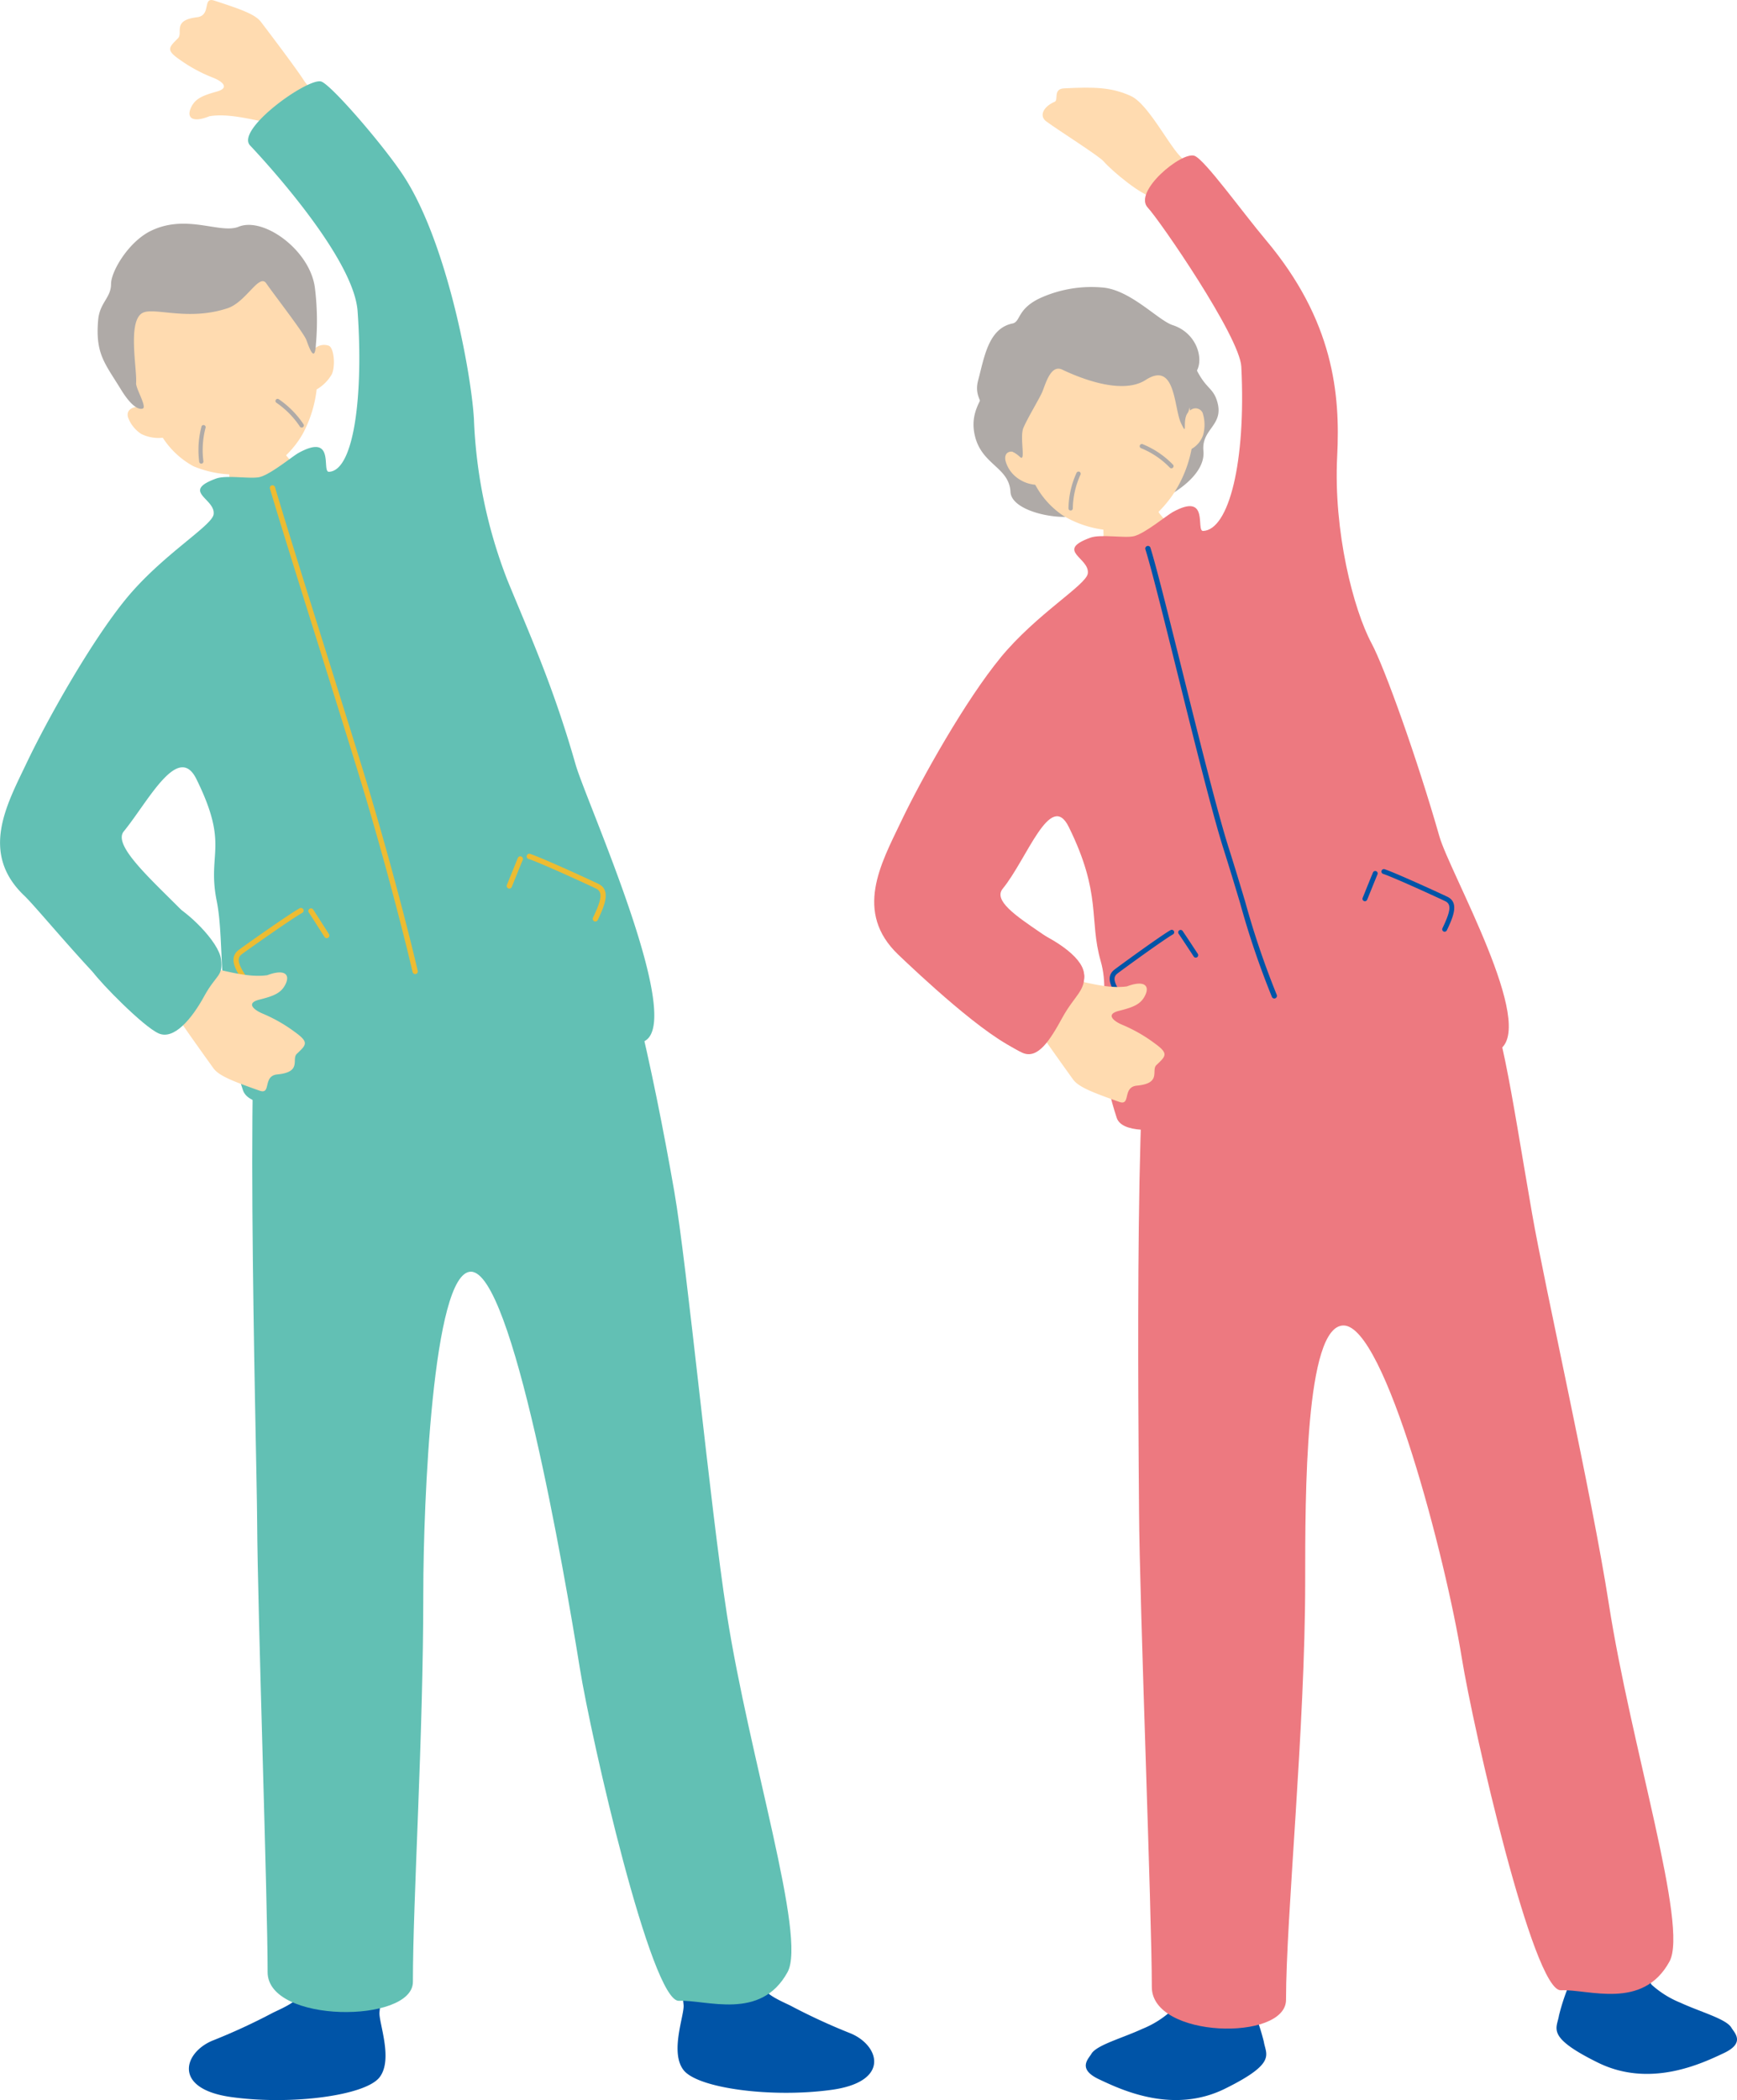 <?xml version="1.0" encoding="UTF-8"?> <svg xmlns="http://www.w3.org/2000/svg" width="195.14" height="235.893" viewBox="0 0 195.14 235.893"><g id="グループ_1368" data-name="グループ 1368" transform="translate(-62.13 -2393.747)"><g id="グループ_1362" data-name="グループ 1362" transform="translate(160.337 2403.595)"><path id="パス_1489" data-name="パス 1489" d="M194.752,266.586a23.661,23.661,0,0,0-1.048-3.235,14.658,14.658,0,0,1-.561-2.185c-.173-1.295.345-2.182.259-4.206-.156-3.711-6.664-3.648-7.709-1-.69,1.752-.5,5.924-1.347,7.152a10.943,10.943,0,0,1-3.241,2.026c-2.286,1.056-5.15,1.816-5.727,2.806-.332.569-1.613,1.691.848,2.853s8.286,3.958,14.146,1.07,4.615-3.809,4.379-5.283" transform="translate(-150.975 -47.091)" fill="#0054a7"></path><path id="パス_1490" data-name="パス 1490" d="M236.989,263.144a23.658,23.658,0,0,1,1.048-3.235,14.66,14.66,0,0,0,.561-2.185c.173-1.295-.345-2.182-.259-4.206.156-3.712,6.664-3.648,7.709-1,.69,1.752.5,5.924,1.347,7.152a10.941,10.941,0,0,0,3.241,2.026c2.286,1.056,5.149,1.816,5.727,2.806.332.569,1.614,1.691-.848,2.853s-8.286,3.958-14.146,1.07-4.615-3.809-4.379-5.283" transform="translate(-160.059 -46.586)" fill="#0054a7"></path><path id="パス_1491" data-name="パス 1491" d="M178.992,12.482c2.154.987,4.806,6.707,6.081,7.193,6.319,2.409.609,8.054-.655,6.534-.565-.68-1.691-2.266-2.941-2.383s-4.6-2.908-5.561-4.012c-.544-.627-4.984-3.413-6.443-4.488-.8-.591-.382-1.63.945-2.2.467-.2-.227-1.447,1.071-1.511,3.424-.171,5.35-.121,7.5.866" transform="translate(-150.142 -11.54)" fill="#ffdbb0"></path><path id="パス_1492" data-name="パス 1492" d="M175.847,64.865c.292-.083,5.086-1.406,5.441-1.544.322.576,1.307,2.968,1.823,3.671a25.741,25.741,0,0,0,5.324,4.943c4.593,3.548-14.448,7.773-13.219,5.161a18.329,18.329,0,0,0,1.523-8.983,17.354,17.354,0,0,0-.893-3.248" transform="translate(-151.035 -19.131)" fill="#ffdbb0"></path><path id="パス_1493" data-name="パス 1493" d="M219.8,128.412c2.513,3.231,3.666,12.2,6.1,26.206,1.435,8.257,6.71,31.549,8.615,43.8,2.513,16.154,8.974,36.257,6.821,40.206-3.007,5.511-9.108,3.085-12.205,3.231S219.28,212.441,218,204.516c-1.795-11.128-8.616-37.334-13.283-37.334-4.323,0-4.308,19.019-4.308,28.719,0,16.513-2.153,37.693-2.153,47.026,0,4.68-15.077,4.352-15.077-1.436,0-8.257-1.373-42.974-1.436-53.488-.052-8.685-.631-57.806,1.853-57.479,1.277.168,28.993-11.376,36.2-2.111" transform="translate(-151.987 -28.144)" fill="#ed7980"></path><path id="パス_1494" data-name="パス 1494" d="M161.458,49.288c-.312,1.355-2.035,2.862-1.313,5.716.812,3.211,3.828,3.448,3.979,6.227.113,2.081,4.883,3.135,7.247,2.707a50.6,50.6,0,0,1,5.933-.622c2.816-.3,8.83-3.286,8.494-6.7-.248-2.533,2.425-2.848,1.512-5.662-.466-1.436-1.2-1.326-2.243-3.368-1.5-2.938-6.4-7.007-9.88-6.874-5.592.213-12.505,3.255-13.731,8.573" transform="translate(-148.809 -15.816)" fill="#afaaa7"></path><path id="パス_1495" data-name="パス 1495" d="M184.907,51.868c-1.019-6.661-4.842-14.08-12.8-12.362s-8.593,10.628-6.774,17.116c-.452-.294-1.389-.183-1.156.9a3.521,3.521,0,0,0,1.29,1.894,3.975,3.975,0,0,0,2.049.79,9.642,9.642,0,0,0,3.159,3.486,11.778,11.778,0,0,0,7.384,1.575c2.087-.392,4.268-2.8,5.3-4.548a14.043,14.043,0,0,0,1.72-4.539,2.853,2.853,0,0,0,1.3-1.573,4.3,4.3,0,0,0-.072-2.509.883.883,0,0,0-1.4-.226" transform="translate(-149.42 -15.603)" fill="#ffdbb0"></path><path id="パス_1496" data-name="パス 1496" d="M164.413,41.876c.936-.2.492-1.587,3.038-2.821A13.929,13.929,0,0,1,174.6,37.84c3.123.3,6.189,3.691,7.811,4.218,2.673.869,3.483,3.688,2.725,5.1-.61,1.137-.649,4.26-1.039,4.769-.655.855.062,2.847-.752,1.135s-.583-7.032-3.969-4.844c-2.824,1.825-8.008-.51-9.371-1.16s-1.921,1.827-2.3,2.631-1.624,2.872-2.065,3.911.3,3.9-.372,3.274c-1.41-1.3-2.081-.337-2.632-2.07-1.227-3.854-2.64-4.44-2.079-6.546.694-2.6,1.144-5.819,3.858-6.385" transform="translate(-148.876 -15.386)" fill="#afaaa7"></path><path id="パス_1497" data-name="パス 1497" d="M185.555,61.121a.244.244,0,0,1-.335-.036,9.467,9.467,0,0,0-3.212-2.169.243.243,0,0,1,.161-.459,9.94,9.94,0,0,1,3.424,2.314.243.243,0,0,1-.031.343l-.008.007" transform="translate(-152.015 -18.416)" fill="#afaaa7"></path><path id="パス_1498" data-name="パス 1498" d="M172.737,66.441a.243.243,0,0,0,.219-.255,9.479,9.479,0,0,1,.864-3.777.244.244,0,0,0-.432-.225,9.929,9.929,0,0,0-.918,4.028.244.244,0,0,0,.257.23h.01" transform="translate(-150.64 -18.944)" fill="#afaaa7"></path><path id="パス_1499" data-name="パス 1499" d="M161.094,76.858c4.038-4.9,9.595-8.129,9.794-9.429.271-1.769-3.738-2.567.288-4.032,1.179-.429,3.949.09,4.936-.179,1.26-.344,3.647-2.327,4.308-2.693,4.218-2.333,2.555,2.154,3.432,2.114,2.879-.131,4.823-7.678,4.285-18.447-.169-3.381-9.209-16.5-10.5-17.859-1.705-1.8,3.8-6.341,5.235-5.834,1.138.4,5.337,6.267,8.017,9.453,7.614,9.054,8.376,17.291,8.018,24.291-.434,8.44,1.827,17.229,3.868,21.031,1.462,2.726,5.1,12.873,7.619,21.687,1.162,4.066,11.033,21.328,6.7,23.976-6.461,3.949-17.829,2.23-26.445,6.179-2.057.943-15.395,4.841-16.513,1.436-3.015-9.182-.485-13.019-1.795-17.59-1.341-4.681.145-7.507-3.589-15.077-2.055-4.166-4.687,3.6-7.42,6.94-2.153,2.633,10.291,6.971,9.079,10.336-.4,1.1-4.282,8.849-7.1,7.853-3.74-1.319-11.715-8.878-13.7-10.769-5.027-4.787-1.941-10.262.239-14.838,2.393-5.026,7.344-13.809,11.248-18.547" transform="translate(-146.891 -12.847)" fill="#ed7980"></path><path id="パス_1500" data-name="パス 1500" d="M197.165,122.673a.3.3,0,0,1-.36-.163,95.3,95.3,0,0,1-3.575-10.547c-.561-1.863-1.167-3.881-1.865-6.083-1.257-3.968-3.374-12.483-5.241-20-1.485-5.972-2.887-11.613-3.545-13.69a.3.3,0,0,1,.564-.178c.664,2.094,2,7.484,3.555,13.725,1.865,7.5,3.979,16.01,5.231,19.96.7,2.2,1.306,4.226,1.867,6.092a94.953,94.953,0,0,0,3.55,10.479.3.3,0,0,1-.152.39l-.03.011" transform="translate(-152.121 -20.375)" fill="#0054a7"></path><path id="パス_1501" data-name="パス 1501" d="M211.477,118.036a.281.281,0,0,1-.134-.018.275.275,0,0,1-.151-.358l.311-.769c.275-.683.568-1.41.848-2.082a.274.274,0,1,1,.506.211c-.278.671-.571,1.4-.846,2.077l-.312.769a.272.272,0,0,1-.223.17" transform="translate(-156.314 -26.653)" fill="#0054a7"></path><path id="パス_1502" data-name="パス 1502" d="M220.8,121.426a.263.263,0,0,1-.149-.026.273.273,0,0,1-.129-.365c.936-1.956,1.015-2.693.32-3.034s-5.85-2.705-6.995-3.074a.275.275,0,0,1,.169-.523c1.192.385,6.332,2.744,7.068,3.1,1.3.637.707,2.143-.068,3.763a.271.271,0,0,1-.216.154" transform="translate(-156.679 -26.617)" fill="#0054a7"></path><path id="パス_1503" data-name="パス 1503" d="M188.91,125.508a.268.268,0,0,0,.128-.044.275.275,0,0,0,.077-.381l-.457-.692c-.4-.614-.836-1.269-1.243-1.873a.274.274,0,0,0-.455.307c.406.6.836,1.255,1.241,1.868l.457.693a.274.274,0,0,0,.253.122" transform="translate(-152.758 -27.79)" fill="#0054a7"></path><path id="パス_1504" data-name="パス 1504" d="M179.482,130.637a.274.274,0,0,0,.2-.438c-1.306-1.732-1.528-2.439-.915-2.911s5.2-3.81,6.248-4.4a.275.275,0,0,0-.269-.479c-1.092.614-5.664,3.943-6.314,4.443-1.145.881-.27,2.241.812,3.675a.273.273,0,0,0,.242.108" transform="translate(-151.436 -27.787)" fill="#0054a7"></path><path id="パス_1505" data-name="パス 1505" d="M167.577,133.394c.777,1.286,3.147,4.6,4.672,6.723.62.862,2.14,1.456,5.2,2.535,1.35.476.314-1.668,1.988-1.825,2.819-.265,1.564-1.718,2.188-2.31,1.08-1.025,1.407-1.286-.212-2.454a17.182,17.182,0,0,0-3.632-2.073c-.845-.349-1.983-1.156-.363-1.564s2.485-.733,2.972-1.8-.177-1.659-2.079-.947c-2.383.349-5.4-.739-6.779-.865-.595-.055-4.458,3.746-3.953,4.583" transform="translate(-149.917 -28.73)" fill="#ffdbb0"></path><path id="パス_1506" data-name="パス 1506" d="M166.359,122.42c1.96.794,5.459,2.827,5.7,4.8s-1.047,2.483-2.424,5-2.752,4.726-4.487,3.949-6.342-4.068-7.18-5.265,1.915-3.052,3.35-4.906,2.528-4.592,5.041-3.575" transform="translate(-148.492 -27.762)" fill="#ed7980"></path></g><g id="グループ_1363" data-name="グループ 1363" transform="translate(62.13 2393.747)"><path id="パス_1507" data-name="パス 1507" d="M46.476,256.036s-8.677-1.6-9.047-.447.72,3.232-.248,6.015c-.254.731-2.094,1.5-2.883,1.888a68.735,68.735,0,0,1-6.661,3.082c-3.325,1.287-4.718,5.454,1.994,6.387s15.038-.158,16.646-2.211c1.574-2.01-.1-6.175,0-7.307.087-.994.669-5.609.2-7.407" transform="translate(-3.645 -37.405)" fill="#0054a7"></path><path id="パス_1508" data-name="パス 1508" d="M89.673,255.08s8.677-1.6,9.047-.447-.72,3.232.248,6.015c.254.731,2.094,1.5,2.883,1.889a68.743,68.743,0,0,0,6.661,3.082c3.325,1.287,4.718,5.454-1.994,6.387s-15.039-.158-16.647-2.211c-1.574-2.01.1-6.175,0-7.307-.087-.994-.669-5.609-.2-7.407" transform="translate(-13.074 -37.265)" fill="#0054a7"></path><path id="パス_1509" data-name="パス 1509" d="M28.955,57.08c.292-.083,5.086-1.406,5.441-1.544.322.576,1.307,2.968,1.823,3.671a25.741,25.741,0,0,0,5.324,4.943C46.137,67.7,27.1,71.922,28.324,69.311a18.327,18.327,0,0,0,1.523-8.982,17.346,17.346,0,0,0-.893-3.249" transform="translate(-4.143 -8.141)" fill="#ffdbb0"></path><path id="パス_1510" data-name="パス 1510" d="M72.137,117.74c2.512,3.231,6.052,18.964,8.488,32.972,1.435,8.256,4,35.2,5.9,47.442,2.512,16.154,8.974,36.257,6.82,40.206-3.006,5.511-9.108,3.084-12.205,3.231s-9.85-29.409-11.128-37.334c-1.795-11.128-7.572-44.568-12.239-44.568-4.323,0-5.351,26.253-5.351,35.952,0,16.513-1.168,34.484-1.168,43.818,0,4.68-16.322,4.7-16.322-1.088,0-8.257-1.114-40.113-1.177-50.627-.051-8.685-1.643-63.311.841-62.984,1.277.168,30.335-16.283,37.542-7.018" transform="translate(-4.867 -16.844)" fill="#62c0b4"></path><path id="パス_1511" data-name="パス 1511" d="M41.4,13.409c-1.549-1.807-3.431-3.52-3.956-4.344-.809-1.266-3.263-4.522-4.841-6.6-.642-.847-2.177-1.4-5.258-2.4-1.361-.442-.271,1.676-1.941,1.875-2.812.336-1.521,1.756-2.13,2.365-1.053,1.052-1.375,1.321.274,2.448a17.2,17.2,0,0,0,3.683,1.98c.853.328,2.012,1.105.4,1.555s-2.466.8-2.925,1.877.218,1.653,2.1.894c2.373-.41,5.419.6,6.8.692.6.039,2.452,2.22,3.125,3.028,1.536,1.843,5.475-2.424,4.666-3.366" transform="translate(-3.283 0)" fill="#ffdbb0"></path><path id="パス_1512" data-name="パス 1512" d="M14.2,68.784c4.038-4.9,9.595-8.129,9.794-9.429.271-1.769-3.738-2.567.288-4.032,1.179-.429,3.949.09,4.936-.179,1.26-.344,3.647-2.327,4.308-2.693,4.218-2.333,2.555,2.154,3.432,2.114,2.879-.131,3.867-8.9,3.214-18.043C39.736,30.391,29.385,19.273,28.1,17.914c-1.705-1.795,6.563-7.689,8-7.182,1.138.4,6.831,6.983,9.14,10.447,4.9,7.345,7.671,22.035,8,27.422a55.738,55.738,0,0,0,3.754,18.118c2.611,6.366,5.152,11.915,7.671,20.729,1.162,4.066,12.167,28.365,7.835,31.012-6.462,3.949-20.37-.091-27.585,3.917-4.407,2.448-16.51,5.037-17.628,1.633-3.016-9.181-2-16.558-2.938-21.219-1.109-5.483,1.449-6.14-2.285-13.711-2.055-4.165-5.429,2.537-8.161,5.877-2.154,2.632,11.821,11.814,10.61,15.18-.4,1.1-3.869,8.014-6.692,7.018-3.74-1.319-13.111-13.093-15.1-14.984-5.027-4.787-1.941-10.262.239-14.838C5.347,82.306,10.3,73.522,14.2,68.784" transform="translate(0.001 -1.569)" fill="#62c0b4"></path><path id="パス_1513" data-name="パス 1513" d="M37.543,44.274c-1.526-6.515-5.918-13.551-13.763-11.2s-7.8,11.233-5.488,17.51c-.475-.253-1.755.038-1.441,1.087a3.751,3.751,0,0,0,1.481,1.855,4.379,4.379,0,0,0,2.417.425,9.571,9.571,0,0,0,3.429,3.194,12.021,12.021,0,0,0,7.5.595c2.062-.559,4.079-2.762,4.98-4.579a13.938,13.938,0,0,0,1.379-4.638,4.629,4.629,0,0,0,1.7-1.7c.419-.879.268-2.907-.317-3.2a1.567,1.567,0,0,0-1.876.643" transform="translate(-2.463 -4.781)" fill="#ffdbb0"></path><path id="パス_1514" data-name="パス 1514" d="M18.841,30.243c-2.5,1.211-4.482,4.542-4.484,5.976,0,1.552-1.278,2.091-1.447,4.035-.33,3.8.731,4.832,2.565,7.819,1.039,1.694,1.888,2.3,2.427,2.143s-.776-2.257-.728-2.867c.124-1.572-.994-6.973.725-7.885,1.29-.684,5.106.958,9.565-.531,2.075-.693,3.537-3.948,4.334-2.785s4.211,5.566,4.5,6.349.969,2.775,1.08.432a29.938,29.938,0,0,0-.122-6.314c-.563-4.208-5.756-7.97-8.556-6.833-2.091.848-5.842-1.488-9.859.462" transform="translate(-1.883 -4.316)" fill="#afaaa7"></path><path id="パス_1515" data-name="パス 1515" d="M26.585,60.233a.233.233,0,0,1-.1.044.239.239,0,0,1-.276-.2,10.3,10.3,0,0,1,.261-3.987.24.24,0,0,1,.446.177A9.88,9.88,0,0,0,26.677,60a.236.236,0,0,1-.092.231" transform="translate(-3.828 -8.2)" fill="#afaaa7"></path><path id="パス_1516" data-name="パス 1516" d="M39.227,55.719a.226.226,0,0,0,.108-.035.239.239,0,0,0,.079-.329A10.286,10.286,0,0,0,36.6,52.517a.24.24,0,0,0-.22.426A9.874,9.874,0,0,1,39,55.606a.241.241,0,0,0,.222.114" transform="translate(-5.313 -7.695)" fill="#afaaa7"></path><path id="パス_1517" data-name="パス 1517" d="M51.913,118.765a.3.3,0,0,1-.356-.221c-.934-4-2.854-11.471-5.184-19.332-1.02-3.44-3.052-9.914-5.2-16.768-2.233-7.112-4.542-14.467-5.654-18.243a.3.3,0,0,1,.568-.167C37.2,67.8,39.5,75.157,41.735,82.266c2.152,6.856,4.186,13.333,5.206,16.776,2.335,7.875,4.257,15.355,5.194,19.367a.3.3,0,0,1-.221.355" transform="translate(-5.204 -9.355)" fill="#edbc32"></path><path id="パス_1518" data-name="パス 1518" d="M67.029,116.325a.3.3,0,0,1-.144-.02.3.3,0,0,1-.163-.386l.335-.829c.3-.736.614-1.52.915-2.246a.3.3,0,0,1,.546.228c-.3.724-.615,1.505-.912,2.24l-.335.83a.3.3,0,0,1-.241.183" transform="translate(-9.777 -16.515)" fill="#edbc32"></path><path id="パス_1519" data-name="パス 1519" d="M77.089,119.982a.3.3,0,0,1-.161-.027.3.3,0,0,1-.139-.394c1.01-2.11,1.094-2.9.346-3.273s-6.311-2.918-7.544-3.316a.3.3,0,1,1,.182-.564c1.286.416,6.831,2.959,7.624,3.349,1.4.687.764,2.312-.073,4.059a.293.293,0,0,1-.233.166" transform="translate(-10.171 -16.476)" fill="#edbc32"></path><path id="パス_1520" data-name="パス 1520" d="M42.673,122.9a.287.287,0,0,0,.138-.046.3.3,0,0,0,.09-.409l-.482-.754c-.428-.669-.882-1.382-1.313-2.04a.3.3,0,0,0-.495.324c.428.656.882,1.367,1.309,2.035l.482.754a.3.3,0,0,0,.271.135" transform="translate(-5.946 -17.52)" fill="#edbc32"></path><path id="パス_1521" data-name="パス 1521" d="M32.412,128.307a.292.292,0,0,0,.154-.056.3.3,0,0,0,.064-.413c-1.382-1.888-1.61-2.654-.942-3.153s5.666-4.03,6.805-4.648a.3.3,0,0,0-.283-.521c-1.187.644-6.169,4.165-6.876,4.695-1.249.933-.325,2.413.818,3.976a.3.3,0,0,0,.26.12" transform="translate(-4.505 -17.515)" fill="#edbc32"></path><path id="パス_1522" data-name="パス 1522" d="M22.6,131.921c.777,1.286,3.148,4.6,4.672,6.723.62.862,2.141,1.456,5.2,2.535,1.35.476.314-1.668,1.988-1.826,2.819-.265,1.564-1.717,2.188-2.309,1.08-1.025,1.408-1.286-.212-2.454a17.2,17.2,0,0,0-3.631-2.073c-.845-.349-1.984-1.156-.364-1.564s2.486-.733,2.972-1.8-.177-1.659-2.079-.947c-2.383.349-5.4-.739-6.779-.865-.595-.055-4.458,3.746-3.953,4.583" transform="translate(-3.306 -18.666)" fill="#ffdbb0"></path><path id="パス_1523" data-name="パス 1523" d="M20.724,118.763c1.96.794,5.637,4.392,5.876,6.366s-.517,1.641-1.893,4.154-3.391,4.948-5.126,4.17-6.507-5.658-7.345-6.855,1.666-2.227,3.1-4.081,2.873-4.771,5.387-3.754" transform="translate(-1.769 -17.379)" fill="#62c0b4"></path></g></g></svg> 